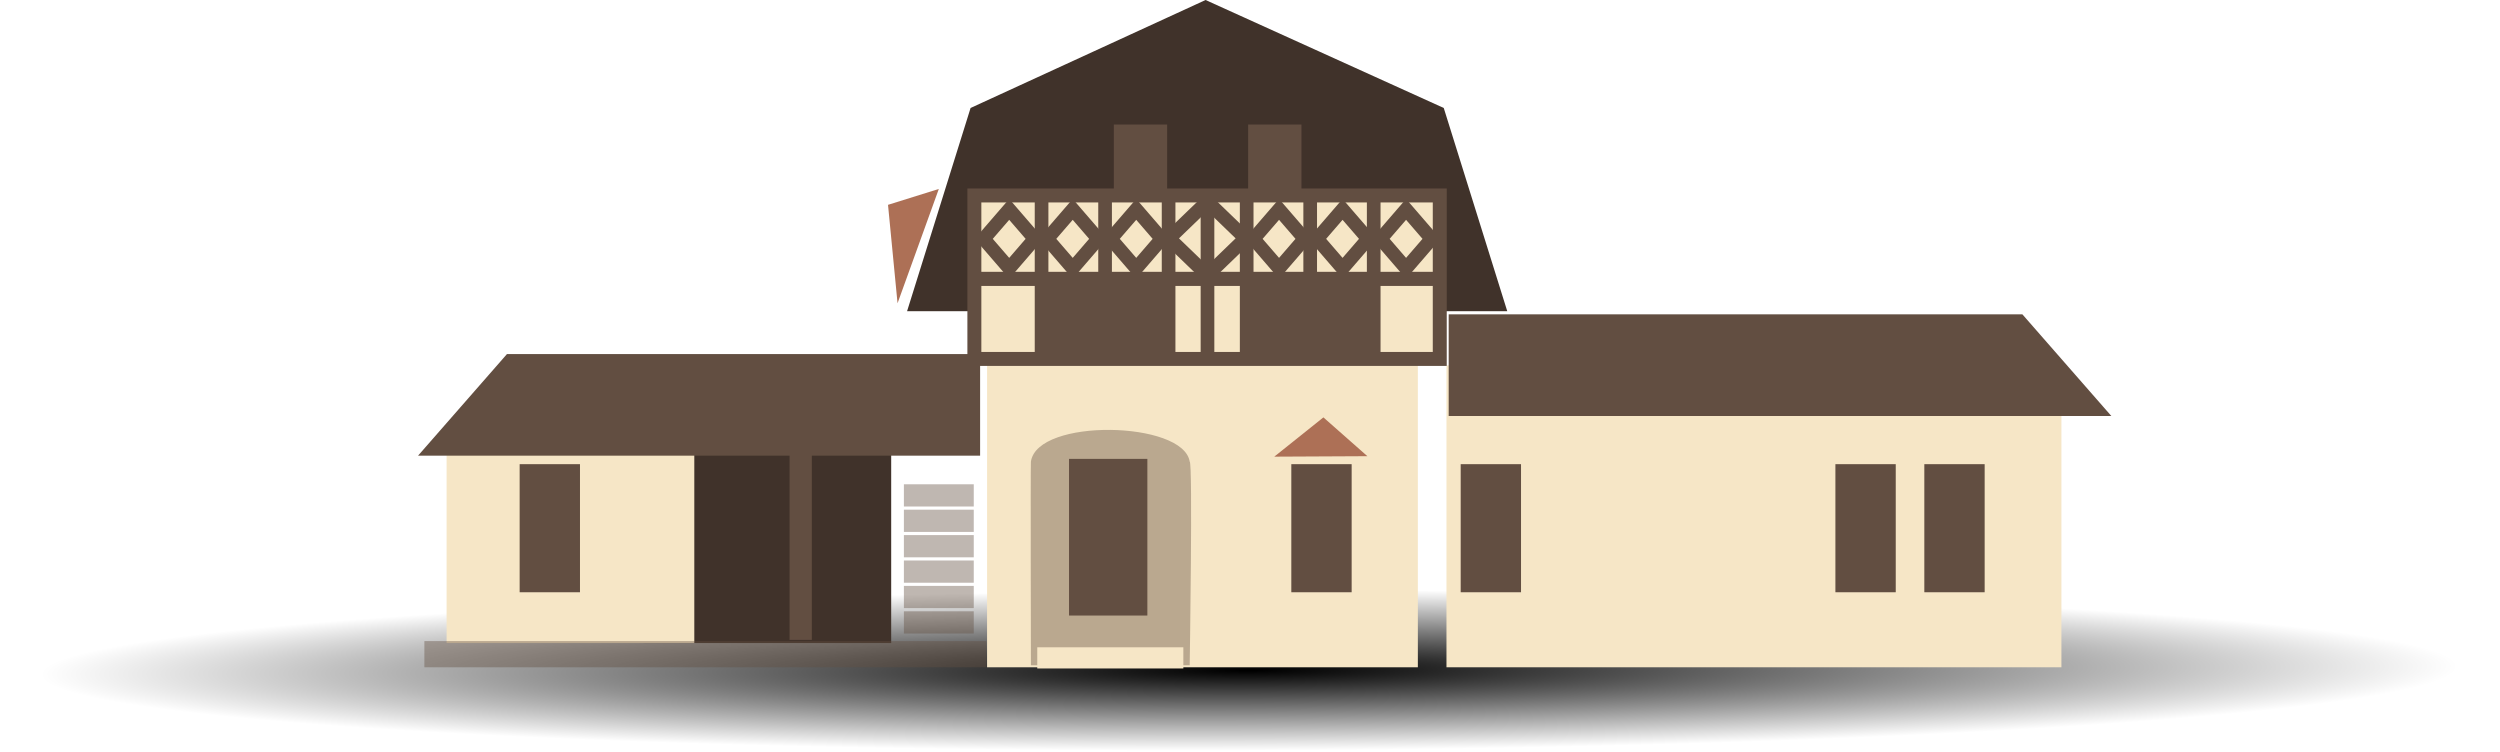 <?xml version="1.0" encoding="utf-8"?>
<!-- Generator: Adobe Illustrator 15.1.0, SVG Export Plug-In . SVG Version: 6.00 Build 0)  -->
<!DOCTYPE svg PUBLIC "-//W3C//DTD SVG 1.1//EN" "http://www.w3.org/Graphics/SVG/1.1/DTD/svg11.dtd">
<svg version="1.1" id="Ebene_1" xmlns="http://www.w3.org/2000/svg" xmlns:xlink="http://www.w3.org/1999/xlink" x="0px" y="0px"
	 width="393.625px" height="118.339px" viewBox="-66.756 22.936 393.625 118.339"
	 enable-background="new -66.756 22.936 393.625 118.339" xml:space="preserve">
<g id="Rathaus_Blieskastel">
</g>
<g id="Ebene_1_1_">
	
		<radialGradient id="SVGID_1_" cx="-1007.41" cy="-8359.916" r="93.264" gradientTransform="matrix(2.078 -0.007 1.000000e-04 -0.138 2224.19 -1032.232)" gradientUnits="userSpaceOnUse">
		<stop  offset="0.006" style="stop-color:#000000"/>
		<stop  offset="0.982" style="stop-color:#000000;stop-opacity:0"/>
	</radialGradient>
	<path fill="url(#SVGID_1_)" d="M326.869,127.917c0.004,6.994-88.113,12.967-196.782,13.338
		c-108.727,0.384-196.836-4.993-196.843-11.989c-0.002-6.994,88.085-12.974,196.81-13.345
		C238.748,115.548,326.855,120.912,326.869,127.917z"/>
	<rect x="160.992" y="80.458" fill="#F6E6C6" width="96.824" height="47.541"/>
	<rect x="34.562" y="89.686" fill="#40322A" width="39" height="34.5"/>
	<polygon fill="#AD7056" points="74.562,70.686 73.062,55.186 81.062,52.686 	"/>
	<rect x="3.562" y="89.686" fill="#F6E6C6" width="39" height="34.5"/>
	<polygon fill="#624E41" points="87.562,94.686 -0.938,94.686 13.062,78.686 87.562,78.686 	"/>
	<polygon fill="#624E41" points="161.34,88.431 265.67,88.431 251.67,72.431 161.34,72.431 	"/>
	<polygon fill="#40322A" points="170.562,71.936 76.062,71.936 86.062,39.936 123.062,22.936 160.562,39.936 	"/>
	<rect x="88.659" y="69.125" fill="#F6E6C6" width="67.826" height="58.875"/>
	<g>
		<rect x="86.659" y="53.712" fill="#F6E6C6" stroke="#624E41" stroke-width="2.198" width="73.275" height="25.739"/>
		<line fill="none" stroke="#624E41" stroke-width="2.223" x1="86.808" y1="66.845" x2="160.009" y2="66.845"/>
		<rect x="96.616" y="67.344" fill="#624E41" width="20.392" height="11.288"/>
		<line fill="none" stroke="#624E41" stroke-width="2.152" x1="97.239" y1="53.505" x2="97.239" y2="80.186"/>
		<line fill="none" stroke="#624E41" stroke-width="2.152" x1="107.239" y1="53.505" x2="107.239" y2="80.186"/>
		<line fill="none" stroke="#624E41" stroke-width="2.152" x1="117.239" y1="53.505" x2="117.239" y2="80.186"/>
		<line fill="none" stroke="#624E41" stroke-width="2.152" x1="123.364" y1="53.505" x2="123.364" y2="80.186"/>
		<polygon fill="#F6E6C6" stroke="#624E41" stroke-width="2.152" points="96.15,60.542 92.143,65.185 88.133,60.542 92.143,55.902 
					"/>
		<polygon fill="#F6E6C6" stroke="#624E41" stroke-width="2.152" points="106.15,60.542 102.143,65.185 98.133,60.542 
			102.143,55.902 		"/>
		<polygon fill="#F6E6C6" stroke="#624E41" stroke-width="2.152" points="116.15,60.542 112.143,65.185 108.133,60.542 
			112.143,55.902 		"/>
		<polygon fill="none" stroke="#624E41" stroke-width="2.152" points="129.342,60.466 123.334,66.267 117.324,60.466 
			123.334,54.668 		"/>
		<g>
			<rect x="129.765" y="67.344" fill="#624E41" width="20.393" height="11.288"/>
			<rect x="108.616" y="42.542" fill="#624E41" width="8.392" height="11.289"/>
			<rect x="129.765" y="42.542" fill="#624E41" width="8.393" height="11.289"/>
			<line fill="none" stroke="#624E41" stroke-width="2.152" x1="149.534" y1="53.505" x2="149.534" y2="80.186"/>
			<line fill="none" stroke="#624E41" stroke-width="2.152" x1="139.534" y1="53.505" x2="139.534" y2="80.186"/>
			<line fill="none" stroke="#624E41" stroke-width="2.152" x1="129.534" y1="53.505" x2="129.534" y2="80.186"/>
			<polygon fill="#F6E6C6" stroke="#624E41" stroke-width="2.152" points="150.622,60.542 154.63,65.185 158.64,60.542 
				154.63,55.902 			"/>
			<polygon fill="#F6E6C6" stroke="#624E41" stroke-width="2.152" points="140.622,60.542 144.63,65.185 148.64,60.542 
				144.63,55.902 			"/>
			<polygon fill="#F6E6C6" stroke="#624E41" stroke-width="2.152" points="130.622,60.542 134.63,65.185 138.64,60.542 
				134.63,55.902 			"/>
		</g>
	</g>
	<path opacity="0.41" fill="#624E41" enable-background="new    " d="M120.562,127.686h-25c0,0-0.07-31.579,0-32.067
		c1-6.906,24-6.414,25,0C121.062,95.619,120.562,127.686,120.562,127.686z"/>
	<rect x="136.562" y="96.019" fill="#624E41" width="9.5" height="20.167"/>
	<rect x="163.229" y="96.019" fill="#624E41" width="9.5" height="20.167"/>
	<rect x="222.229" y="96.019" fill="#624E41" width="9.5" height="20.167"/>
	<rect x="236.229" y="96.019" fill="#624E41" width="9.5" height="20.167"/>
	<rect x="15.062" y="96.019" fill="#624E41" width="9.5" height="20.167"/>
	<polygon fill="#AD7056" points="148.538,94.763 133.876,94.837 141.614,88.654 	"/>
	<rect x="101.562" y="95.186" fill="#624E41" width="12.334" height="24.667"/>
	<rect x="96.562" y="124.853" fill="#F6E6C6" width="23" height="3.333"/>
	<rect x="0.062" y="123.875" opacity="0.41" fill="#624E41" enable-background="new    " width="88.5" height="4.125"/>
	<rect x="57.562" y="90.186" fill="#624E41" width="3.5" height="33.5"/>
	<g>
		<rect x="75.562" y="99.186" opacity="0.41" fill="#624E41" enable-background="new    " width="11" height="3.5"/>
		<rect x="75.562" y="103.186" opacity="0.41" fill="#624E41" enable-background="new    " width="11" height="3.5"/>
		<rect x="75.562" y="107.186" opacity="0.41" fill="#624E41" enable-background="new    " width="11" height="3.5"/>
		<rect x="75.562" y="111.186" opacity="0.41" fill="#624E41" enable-background="new    " width="11" height="3.5"/>
		<rect x="75.562" y="115.186" opacity="0.41" fill="#624E41" enable-background="new    " width="11" height="3.5"/>
		<rect x="75.562" y="119.186" opacity="0.41" fill="#624E41" enable-background="new    " width="11" height="3.5"/>
	</g>
</g>
</svg>

